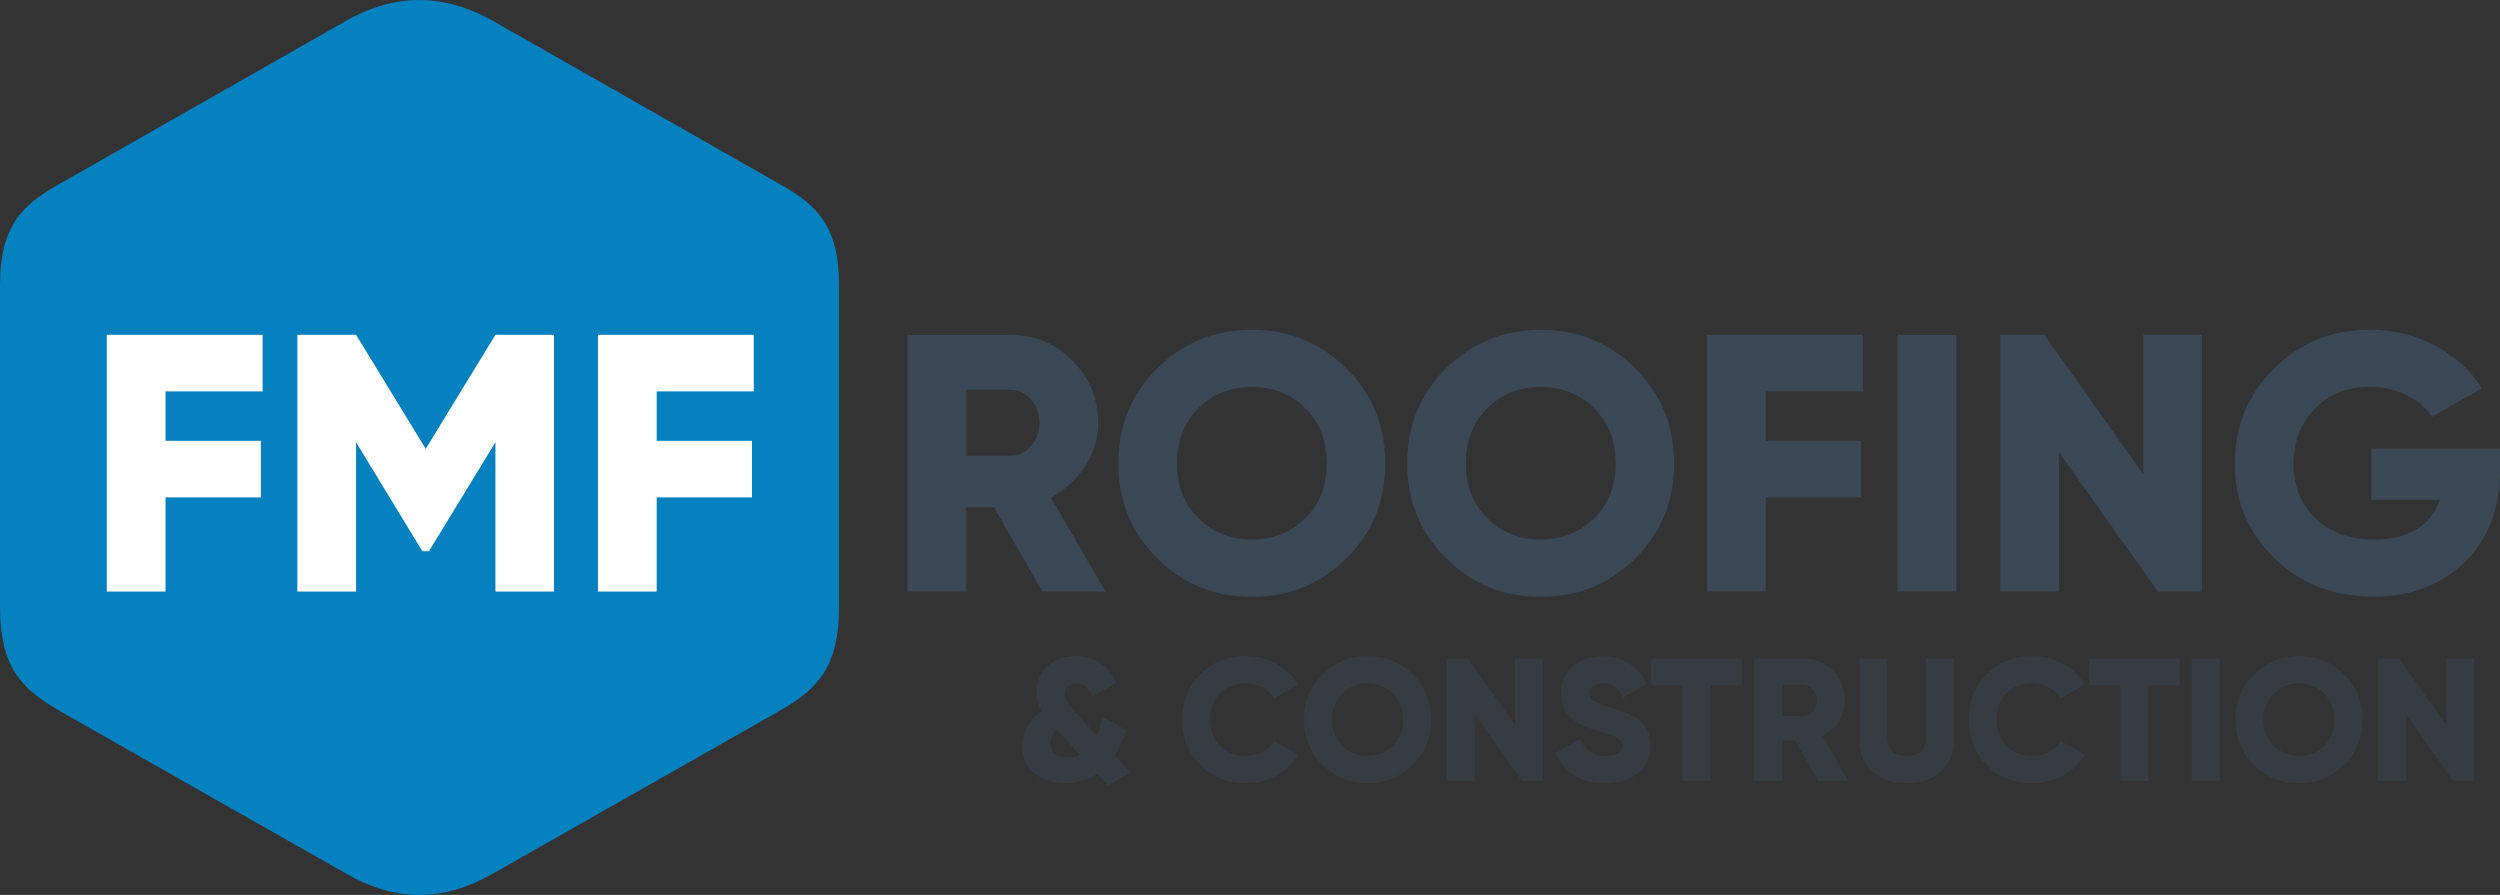 <?xml version="1.0" encoding="UTF-8"?><svg id="Layer_1" xmlns="http://www.w3.org/2000/svg" viewBox="0 0 280.92 100.56"><rect x="0" y="0" width="280.92" height="100.56" fill="#333333" stroke="none"/><defs><style>.cls-1{fill:#fff;}.cls-2{fill:#0581c0;}.cls-3{fill:#3b4856;}.cls-4{opacity:.45;}</style></defs><g class="cls-4"><path class="cls-3" d="m126.97,86.83l-2.45,1.41-1.22-1.31c-1.03.72-2.22,1.08-3.55,1.08-1.44,0-2.61-.37-3.53-1.12-.92-.75-1.37-1.75-1.37-3.02,0-.8.19-1.54.58-2.24.39-.69.92-1.26,1.61-1.71-.38-.65-.56-1.38-.56-2.17,0-1.16.41-2.12,1.23-2.88s1.88-1.14,3.19-1.14c1.02,0,1.92.25,2.71.76.78.51,1.38,1.25,1.81,2.24l-2.69,1.55c-.38-1-.97-1.49-1.78-1.49-.39,0-.71.11-.95.33-.24.22-.36.49-.36.83,0,.24.05.48.16.72.11.24.22.44.34.58.12.14.31.36.57.65l2.53,2.81c.27-.63.49-1.35.65-2.17l2.62,1.49c-.29,1.07-.71,2.03-1.25,2.88l1.73,1.92Zm-6.96-1.69c.51,0,.97-.11,1.37-.32l-2.51-2.71-.12-.11c-.49.39-.72.9-.72,1.53,0,.49.16.87.49,1.17.33.29.83.44,1.49.44Z"/><path class="cls-3" d="m139.98,88.01c-2.06,0-3.76-.68-5.11-2.05s-2.03-3.06-2.03-5.09.68-3.72,2.03-5.09c1.35-1.37,3.06-2.05,5.11-2.05,1.23,0,2.37.28,3.41.85s1.87,1.34,2.47,2.33l-2.7,1.56c-.3-.54-.73-.95-1.3-1.25-.56-.29-1.19-.44-1.88-.44-1.21,0-2.18.37-2.91,1.12-.73.75-1.09,1.74-1.09,2.96s.36,2.21,1.09,2.96c.72.74,1.7,1.12,2.92,1.12.7,0,1.33-.15,1.9-.45.57-.3,1-.71,1.28-1.24l2.7,1.57c-.59.98-1.4,1.76-2.45,2.33s-2.19.85-3.43.85Z"/><path class="cls-3" d="m158.74,85.95c-1.39,1.37-3.07,2.06-5.06,2.06s-3.67-.69-5.06-2.06-2.08-3.07-2.08-5.08.69-3.71,2.08-5.08c1.39-1.37,3.08-2.06,5.06-2.06s3.67.69,5.06,2.06c1.38,1.37,2.08,3.07,2.08,5.08s-.69,3.71-2.08,5.08Zm-7.91-2.14c.77.76,1.72,1.13,2.85,1.13s2.09-.38,2.85-1.13,1.15-1.74,1.15-2.94-.38-2.19-1.15-2.95-1.72-1.14-2.85-1.14-2.09.38-2.85,1.14c-.77.76-1.15,1.74-1.15,2.95s.38,2.18,1.15,2.94Z"/><path class="cls-3" d="m170.23,74h3.13v13.73h-2.35l-5.3-7.45v7.45h-3.14v-13.73h2.36l5.3,7.46v-7.46Z"/><path class="cls-3" d="m180.34,88.01c-1.4,0-2.56-.3-3.5-.91s-1.6-1.44-2-2.49l2.71-1.56c.55,1.27,1.51,1.9,2.88,1.9,1.25,0,1.86-.37,1.86-1.12,0-.4-.2-.72-.59-.95-.4-.23-1.15-.49-2.25-.79-.57-.16-1.08-.34-1.51-.53s-.85-.45-1.26-.77c-.41-.32-.72-.72-.94-1.21s-.32-1.04-.32-1.67c0-1.27.45-2.28,1.36-3.04.91-.76,1.99-1.13,3.25-1.13,1.12,0,2.12.26,2.98.79.86.53,1.54,1.3,2.04,2.3l-2.64,1.55c-.25-.52-.56-.92-.92-1.19s-.85-.4-1.45-.4c-.47,0-.84.1-1.09.31-.26.2-.38.45-.38.74,0,.34.16.63.48.88s.98.52,1.99.82c.55.17.97.31,1.28.41.3.1.69.27,1.15.52.46.24.82.5,1.06.77.24.27.46.62.65,1.06s.28.94.28,1.5c0,1.31-.47,2.34-1.41,3.09-.94.75-2.17,1.13-3.69,1.13Z"/><path class="cls-3" d="m195.73,74v3.03h-3.52v10.71h-3.14v-10.71h-3.53v-3.03h10.2Z"/><path class="cls-3" d="m204.32,87.73l-2.59-4.51h-1.48v4.51h-3.14v-13.73h5.49c1.31,0,2.42.46,3.34,1.38s1.37,2.03,1.37,3.34c0,.84-.23,1.61-.7,2.32s-1.08,1.27-1.83,1.66l2.92,5.04h-3.37Zm-4.08-10.78v3.52h2.35c.43,0,.8-.17,1.11-.51.31-.34.46-.76.46-1.25s-.15-.92-.46-1.25c-.31-.34-.68-.51-1.11-.51h-2.35Z"/><path class="cls-3" d="m218.06,86.73c-1,.85-2.26,1.28-3.81,1.28s-2.81-.43-3.8-1.28-1.49-2-1.49-3.43v-9.3h3.13v9.02c0,1.28.72,1.92,2.16,1.92s2.16-.64,2.16-1.92v-9.02h3.14v9.3c0,1.44-.5,2.58-1.49,3.43Z"/><path class="cls-3" d="m228.36,88.01c-2.06,0-3.76-.68-5.11-2.05s-2.03-3.06-2.03-5.09.68-3.72,2.03-5.09c1.35-1.37,3.06-2.05,5.11-2.05,1.23,0,2.37.28,3.41.85s1.87,1.34,2.47,2.33l-2.7,1.56c-.3-.54-.73-.95-1.3-1.25-.57-.29-1.19-.44-1.88-.44-1.21,0-2.18.37-2.91,1.12-.73.75-1.09,1.74-1.09,2.96s.36,2.21,1.09,2.96,1.7,1.12,2.92,1.12c.7,0,1.33-.15,1.9-.45.57-.3,1-.71,1.28-1.24l2.7,1.57c-.59.98-1.4,1.76-2.45,2.33-1.04.57-2.19.85-3.43.85Z"/><path class="cls-3" d="m244.92,74v3.03h-3.52v10.71h-3.14v-10.71h-3.53v-3.03h10.2Z"/><path class="cls-3" d="m246.29,74h3.14v13.73h-3.14v-13.73Z"/><path class="cls-3" d="m263.39,85.95c-1.39,1.37-3.07,2.06-5.06,2.06s-3.67-.69-5.06-2.06-2.08-3.07-2.08-5.08.69-3.71,2.08-5.08c1.39-1.37,3.08-2.06,5.06-2.06s3.67.69,5.06,2.06c1.38,1.37,2.08,3.07,2.08,5.08s-.69,3.71-2.08,5.08Zm-7.91-2.14c.77.76,1.72,1.13,2.85,1.13s2.09-.38,2.85-1.13c.77-.76,1.15-1.74,1.15-2.94s-.38-2.19-1.15-2.95c-.77-.76-1.72-1.14-2.85-1.14s-2.09.38-2.85,1.14c-.77.76-1.15,1.74-1.15,2.95s.38,2.18,1.15,2.94Z"/><path class="cls-3" d="m274.88,74h3.13v13.73h-2.35l-5.3-7.45v7.45h-3.14v-13.73h2.36l5.3,7.46v-7.46Z"/></g><path class="cls-2" d="m6.69,79.88l32.23,18.3c5.53,3.16,10.82,3.2,16.44,0l32.23-18.3c4.32-2.46,6.69-4.97,6.69-11.7v-36.13c0-6.55-2.41-8.92-6.36-11.19L55.59,2.46c-5.76-3.3-11.29-3.25-16.91,0L6.36,20.85c-3.95,2.28-6.36,4.64-6.36,11.19v36.13c0,6.73,2.37,9.24,6.69,11.7Z"/><path class="cls-1" d="m29.51,43.98h-10.91v5.55h10.71v6.36h-10.71v10.58h-6.6v-28.85h17.51v6.36Z"/><path class="cls-1" d="m62.25,37.62v28.85h-6.58v-16.78l-7.47,12.25h-.74l-7.45-12.25v16.78h-6.6v-28.85h6.6l7.83,12.82,7.83-12.82h6.58Z"/><path class="cls-1" d="m84.7,43.98h-10.91v5.55h10.71v6.36h-10.71v10.58h-6.6v-28.85h17.51v6.36Z"/><path class="cls-3" d="m117.14,66.48l-5.45-9.48h-3.12v9.48h-6.6v-28.85h11.53c2.75,0,5.09.96,7.01,2.89,1.92,1.92,2.89,4.26,2.89,7.01,0,1.76-.49,3.38-1.47,4.88-.98,1.5-2.26,2.66-3.84,3.49l6.14,10.58h-7.08Zm-8.57-22.66v7.4h4.93c.91,0,1.69-.35,2.33-1.07.64-.71.97-1.59.97-2.64s-.32-1.92-.97-2.64c-.64-.71-1.42-1.07-2.33-1.07h-4.93Z"/><path class="cls-3" d="m151.29,62.74c-2.91,2.88-6.45,4.33-10.62,4.33s-7.72-1.44-10.63-4.33c-2.92-2.88-4.38-6.44-4.38-10.67s1.46-7.79,4.38-10.68c2.92-2.88,6.46-4.33,10.63-4.33s7.71,1.44,10.62,4.33c2.91,2.88,4.37,6.44,4.37,10.68s-1.46,7.79-4.37,10.67Zm-16.62-4.5c1.61,1.59,3.61,2.38,6,2.38s4.39-.79,6-2.38c1.61-1.59,2.42-3.65,2.42-6.18s-.81-4.59-2.42-6.19c-1.61-1.6-3.61-2.39-6-2.39s-4.39.8-6,2.39c-1.61,1.6-2.42,3.66-2.42,6.19s.81,4.59,2.42,6.18Z"/><path class="cls-3" d="m183.75,62.74c-2.91,2.88-6.45,4.33-10.62,4.33s-7.72-1.44-10.63-4.33c-2.92-2.88-4.38-6.44-4.38-10.67s1.46-7.79,4.38-10.68c2.92-2.88,6.46-4.33,10.63-4.33s7.71,1.44,10.62,4.33c2.91,2.88,4.37,6.44,4.37,10.68s-1.46,7.79-4.37,10.67Zm-16.62-4.5c1.61,1.59,3.61,2.38,6,2.38s4.39-.79,6-2.38c1.61-1.59,2.42-3.65,2.42-6.18s-.81-4.59-2.42-6.19c-1.61-1.6-3.61-2.39-6-2.39s-4.39.8-6,2.39c-1.61,1.6-2.42,3.66-2.42,6.19s.81,4.59,2.42,6.18Z"/><path class="cls-3" d="m209.33,43.98h-10.91v5.55h10.71v6.36h-10.71v10.58h-6.6v-28.85h17.51v6.36Z"/><path class="cls-3" d="m213.23,37.62h6.6v28.85h-6.6v-28.85Z"/><path class="cls-3" d="m240.84,37.62h6.58v28.85h-4.93l-11.13-15.66v15.66h-6.6v-28.85h4.95l11.13,15.68v-15.68Z"/><path class="cls-3" d="m280.92,50.4v2.47c0,4.32-1.34,7.76-4.01,10.33-2.68,2.57-6.07,3.85-10.19,3.85-4.48,0-8.2-1.44-11.16-4.33-2.96-2.88-4.44-6.43-4.44-10.63s1.47-7.76,4.4-10.67,6.51-4.37,10.74-4.37c2.7,0,5.17.6,7.41,1.81,2.24,1.21,3.98,2.8,5.21,4.77l-5.61,3.22c-.63-.99-1.57-1.8-2.82-2.43s-2.66-.95-4.23-.95c-2.44,0-4.47.81-6.08,2.44-1.61,1.62-2.42,3.7-2.42,6.22s.83,4.53,2.48,6.12,3.85,2.37,6.6,2.37c3.82,0,6.28-1.48,7.37-4.45h-7.71v-5.77h14.47Z"/></svg>